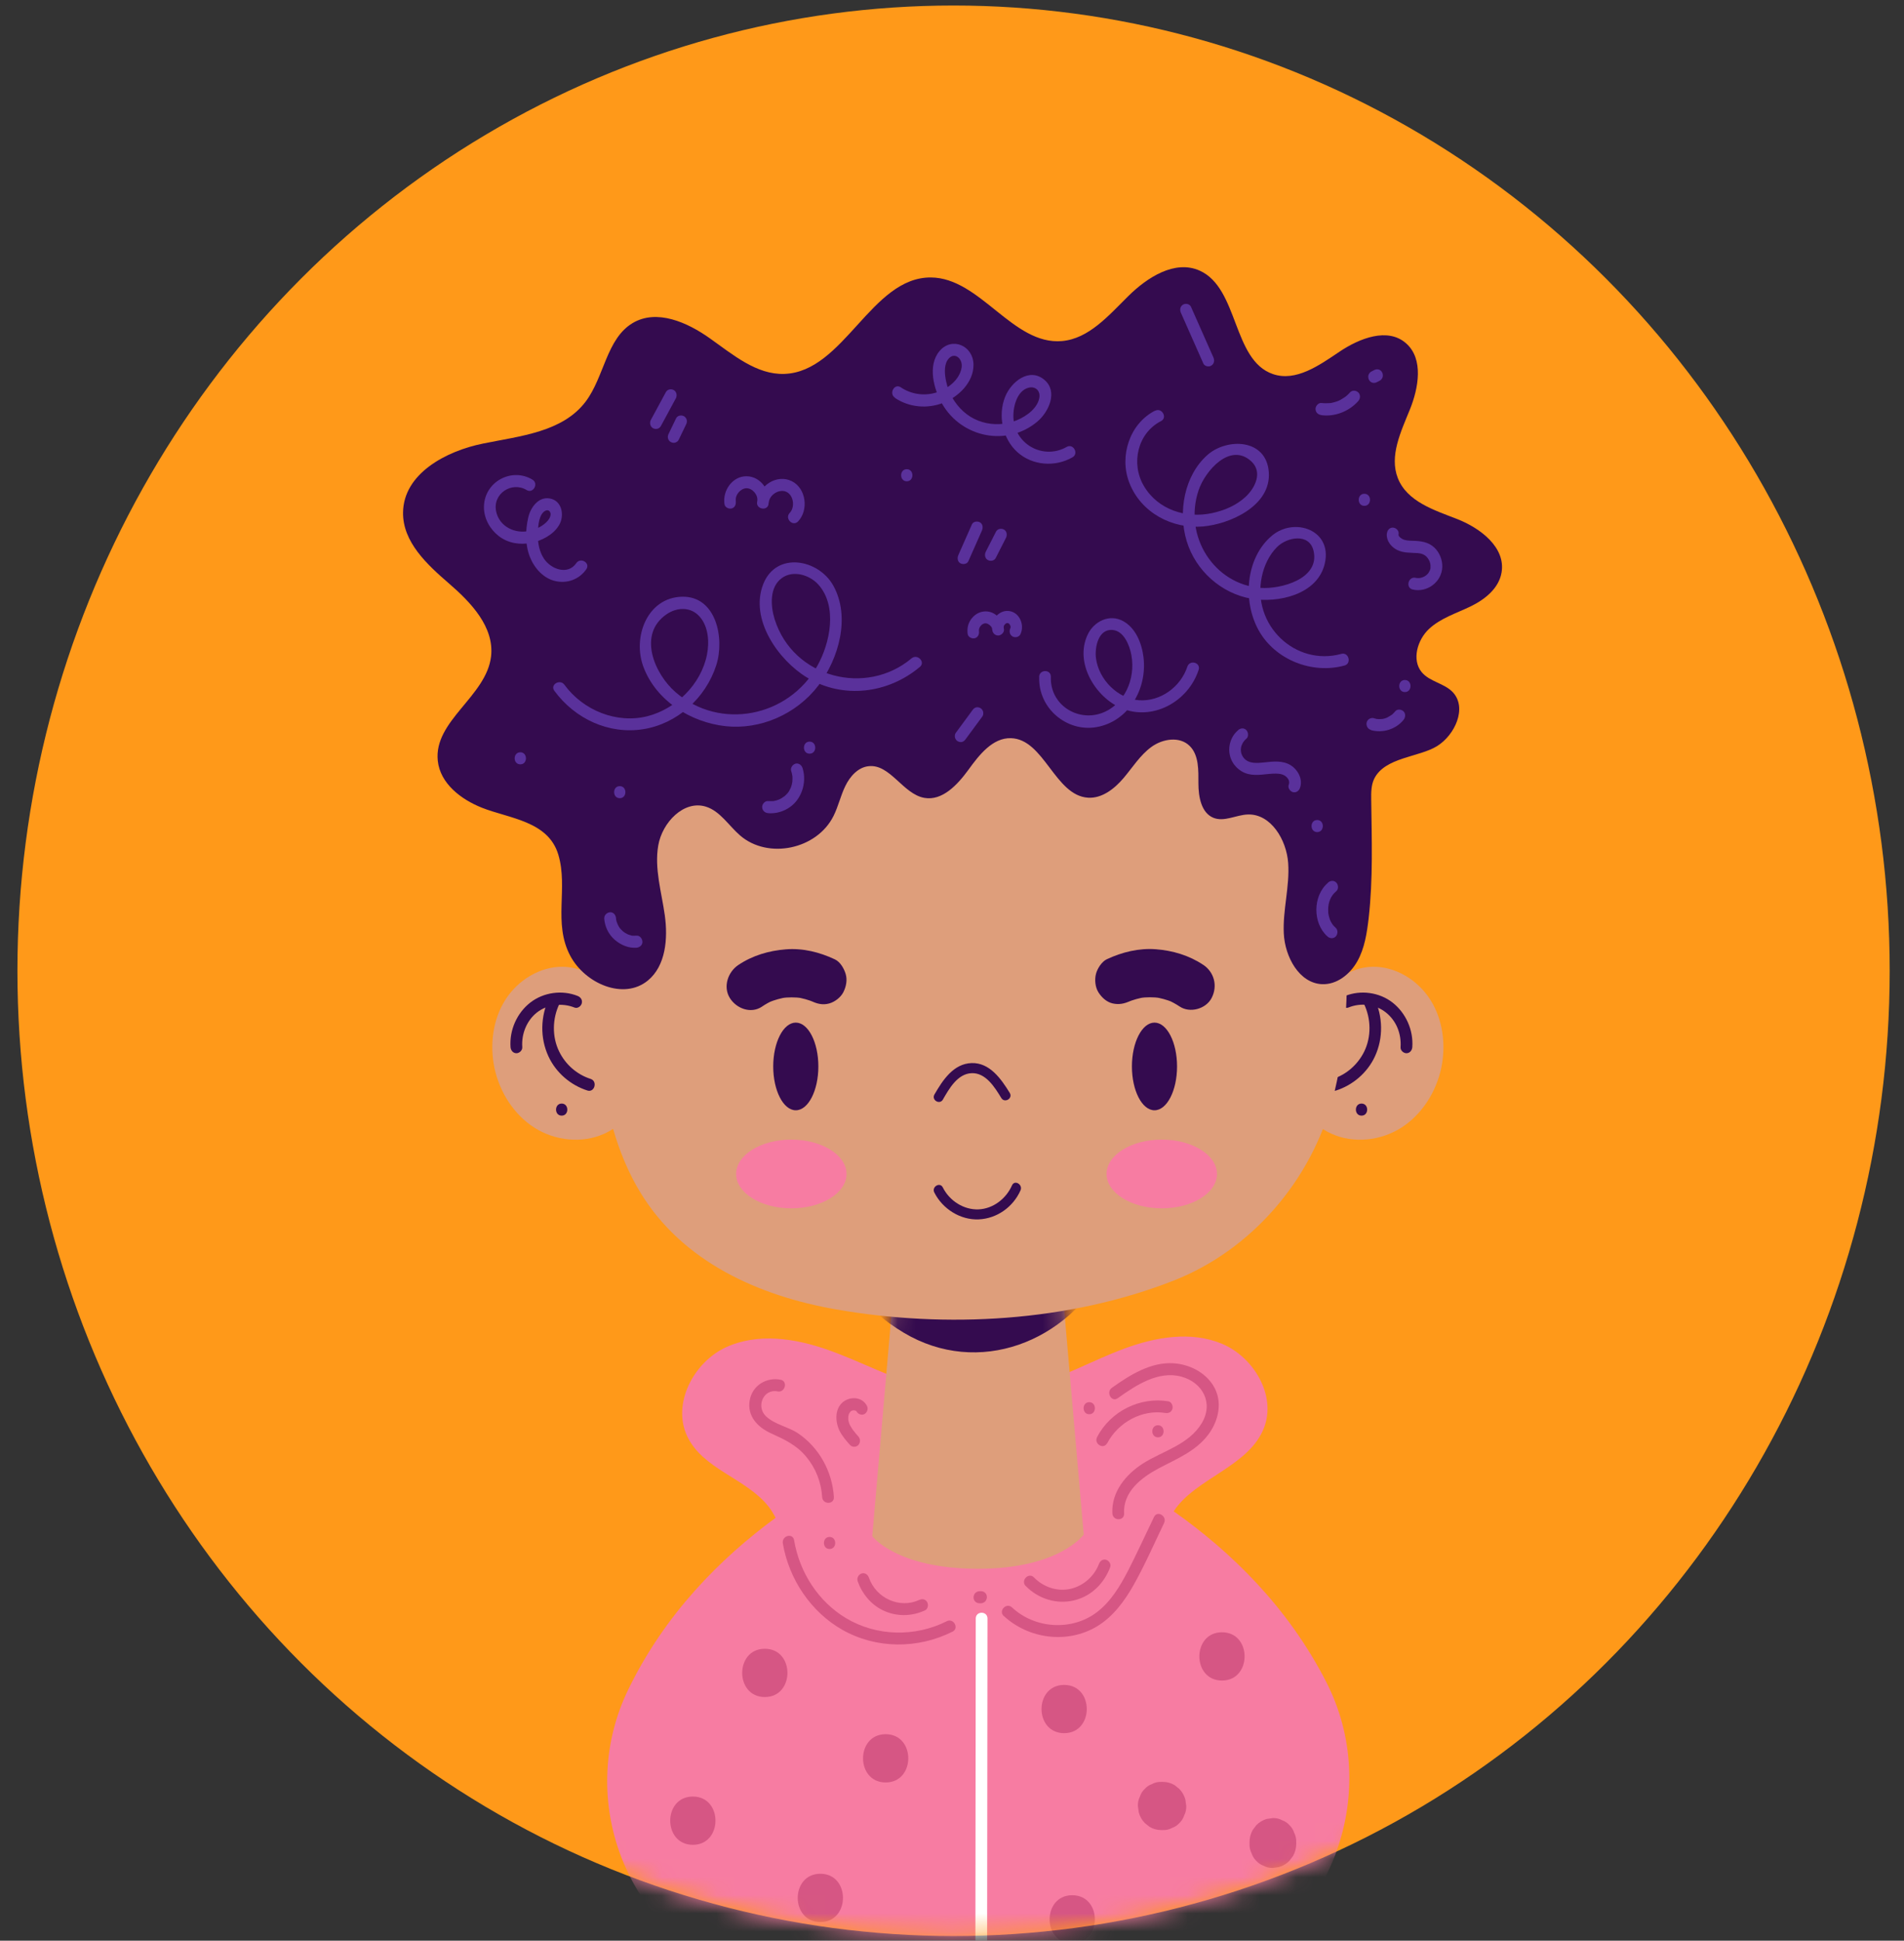 <svg width="105" height="107" viewBox="0 0 105 107" fill="none" xmlns="http://www.w3.org/2000/svg">
<rect x="0" y="0" width="105" height="107" fill="#333333" stroke="none"/>
<ellipse cx="52.586" cy="53.523" rx="51.625" ry="53.219" fill="#FF9919"/>
<mask id="mask0_1205_7754" style="mask-type:alpha" maskUnits="userSpaceOnUse" x="0" y="0" width="105" height="107">
<ellipse cx="52.586" cy="53.523" rx="51.625" ry="53.219" fill="#F28D73"/>
</mask>
<g mask="url(#mask0_1205_7754)">
<path d="M73.149 92.756C71.031 88.603 67.87 85.539 64.725 83.326C65.912 81.495 68.903 80.864 69.718 78.69C70.384 76.909 69.125 74.826 67.412 74.099C65.699 73.373 63.736 73.711 61.994 74.358C60.252 75.004 58.612 75.94 56.826 76.442C54.959 76.964 52.962 76.989 51.085 76.507C49.213 76.029 47.491 75.069 45.667 74.428C43.843 73.781 41.778 73.473 40.022 74.288C38.266 75.104 37.055 77.372 37.889 79.168C38.739 81.003 41.107 81.48 42.367 83.042C42.526 83.241 42.656 83.46 42.772 83.684C39.699 85.937 36.664 89.005 34.657 93.129C31.829 98.928 34.304 105.971 40.056 108.602C43.756 110.293 48.566 111.79 53.994 111.79C59.422 111.79 63.909 110.392 67.557 108.771C73.539 106.11 76.178 98.704 73.149 92.756Z" fill="#F77CA2"/>
<mask id="mask1_1205_7754" style="mask-type:luminance" maskUnits="userSpaceOnUse" x="33" y="73" width="42" height="39">
<path d="M73.141 92.76C71.023 88.607 67.862 85.543 64.717 83.329C65.904 81.499 68.895 80.868 69.71 78.694C70.376 76.913 69.117 74.829 67.404 74.103C65.691 73.377 63.728 73.715 61.986 74.362C60.244 75.008 58.604 75.944 56.819 76.446C54.952 76.968 52.954 76.993 51.077 76.51C49.205 76.033 47.483 75.073 45.659 74.431C43.835 73.785 41.77 73.477 40.014 74.292C38.258 75.108 37.047 77.376 37.882 79.171C38.731 81.007 41.1 81.484 42.359 83.046C42.518 83.245 42.648 83.464 42.764 83.688C39.691 85.941 36.656 89.009 34.649 93.133C31.822 98.932 34.297 105.975 40.048 108.606C43.748 110.297 48.559 111.794 53.986 111.794C59.414 111.794 63.901 110.396 67.549 108.775C73.532 106.114 76.171 98.708 73.141 92.76Z" fill="white"/>
</mask>
<g mask="url(#mask1_1205_7754)">
<path d="M53.81 89.238C53.801 97.942 53.791 106.641 53.781 115.345C53.781 115.773 54.428 115.773 54.428 115.345C54.437 106.641 54.447 97.942 54.457 89.238C54.457 88.81 53.81 88.81 53.81 89.238Z" fill="white"/>
<path d="M43.17 85.092C43.508 87.077 44.728 88.877 46.441 89.852C48.318 90.921 50.624 90.921 52.535 89.957C52.906 89.767 52.583 89.195 52.212 89.385C50.47 90.265 48.337 90.225 46.653 89.215C45.129 88.3 44.091 86.699 43.792 84.918C43.72 84.495 43.097 84.674 43.17 85.097V85.092Z" fill="#D65684"/>
<path d="M54.102 87.731H54.015C53.972 87.731 53.928 87.74 53.89 87.76C53.851 87.775 53.818 87.795 53.784 87.83C53.75 87.86 53.731 87.894 53.716 87.939C53.697 87.979 53.688 88.023 53.688 88.068L53.697 88.158C53.712 88.212 53.74 88.262 53.779 88.302L53.846 88.351C53.895 88.381 53.953 88.396 54.01 88.396H54.097C54.14 88.396 54.184 88.386 54.222 88.366C54.261 88.351 54.295 88.332 54.328 88.297C54.362 88.267 54.381 88.232 54.396 88.187C54.415 88.148 54.425 88.103 54.425 88.058L54.415 87.969C54.401 87.914 54.372 87.865 54.333 87.825L54.266 87.775C54.218 87.745 54.16 87.731 54.102 87.731Z" fill="#D65684"/>
<path d="M55.346 89.087C56.726 90.37 58.868 90.644 60.489 89.674C61.377 89.141 62.018 88.276 62.525 87.371C63.142 86.272 63.649 85.108 64.194 83.974C64.378 83.591 63.823 83.253 63.639 83.641C63.162 84.63 62.703 85.635 62.202 86.615C61.758 87.465 61.242 88.326 60.47 88.903C59.09 89.937 57.063 89.798 55.809 88.624C55.5 88.336 55.047 88.808 55.35 89.097L55.346 89.087Z" fill="#D65684"/>
<path d="M43.052 76.073C42.281 75.914 41.489 76.376 41.344 77.207C41.19 78.088 41.798 78.699 42.522 79.028C43.245 79.356 43.916 79.664 44.452 80.306C44.987 80.947 45.291 81.723 45.339 82.539C45.364 82.962 46.01 82.967 45.986 82.539C45.899 81.121 45.161 79.798 44.003 79.022C43.462 78.659 42.729 78.545 42.247 78.092C41.677 77.555 42.097 76.551 42.884 76.715C43.289 76.799 43.462 76.158 43.057 76.073H43.052Z" fill="#D65684"/>
<path d="M45.748 85.404C46.163 85.404 46.163 84.738 45.748 84.738C45.334 84.738 45.334 85.404 45.748 85.404Z" fill="#D65684"/>
<path d="M47.799 77.492C47.528 76.999 46.863 76.979 46.467 77.318C46.018 77.706 46.062 78.417 46.308 78.904C46.453 79.188 46.665 79.431 46.877 79.67C46.993 79.799 47.22 79.799 47.335 79.67C47.456 79.531 47.456 79.337 47.335 79.198C47.239 79.093 47.147 78.984 47.06 78.869C47.017 78.815 47.08 78.899 47.036 78.84C47.017 78.81 46.998 78.78 46.978 78.75C46.945 78.695 46.911 78.636 46.877 78.581C46.872 78.571 46.829 78.481 46.843 78.511C46.858 78.541 46.824 78.452 46.819 78.442C46.8 78.387 46.79 78.327 46.781 78.272C46.781 78.248 46.781 78.253 46.781 78.292C46.781 78.272 46.781 78.258 46.781 78.238C46.781 78.213 46.781 78.183 46.781 78.158C46.781 78.148 46.785 78.044 46.781 78.094C46.776 78.143 46.79 78.044 46.795 78.034C46.8 78.009 46.809 77.984 46.814 77.959C46.829 77.924 46.824 77.924 46.814 77.964C46.819 77.949 46.829 77.934 46.839 77.919C46.853 77.894 46.863 77.875 46.877 77.855C46.839 77.919 46.877 77.855 46.892 77.84C46.901 77.83 46.911 77.82 46.92 77.81C46.945 77.785 46.94 77.79 46.906 77.82L46.959 77.785C46.959 77.78 47.032 77.745 46.959 77.785C46.959 77.78 47.036 77.765 47.041 77.76C46.974 77.76 47.104 77.74 47.041 77.76C47.06 77.76 47.084 77.76 47.104 77.76C47.118 77.76 47.133 77.76 47.147 77.76C47.094 77.75 47.089 77.75 47.123 77.76C47.142 77.765 47.162 77.77 47.181 77.775C47.196 77.775 47.205 77.785 47.22 77.79C47.176 77.77 47.167 77.765 47.191 77.78L47.249 77.82C47.239 77.82 47.191 77.775 47.244 77.82C47.268 77.845 47.263 77.84 47.229 77.8C47.239 77.81 47.244 77.825 47.249 77.835C47.331 77.984 47.543 78.049 47.688 77.954C47.832 77.86 47.895 77.661 47.803 77.502L47.799 77.492Z" fill="#D65684"/>
<path d="M47.291 87.163C47.532 87.854 48.019 88.456 48.671 88.774C49.419 89.142 50.263 89.132 51.016 88.784C51.175 88.71 51.213 88.471 51.131 88.332C51.035 88.162 50.852 88.138 50.692 88.212C49.616 88.71 48.314 88.123 47.918 86.984C47.86 86.815 47.701 86.7 47.522 86.75C47.363 86.795 47.238 86.989 47.296 87.158L47.291 87.163Z" fill="#D65684"/>
<path d="M56.568 87.444C57.258 88.156 58.281 88.469 59.236 88.235C60.192 88.001 60.886 87.3 61.224 86.405C61.287 86.236 61.157 86.042 60.998 85.997C60.814 85.947 60.665 86.062 60.602 86.231C60.346 86.907 59.748 87.43 59.063 87.594C58.334 87.773 57.548 87.514 57.022 86.972C56.728 86.668 56.269 87.141 56.563 87.444H56.568Z" fill="#D65684"/>
<path d="M61.991 83.446C61.924 82.242 62.956 81.461 63.887 80.964C64.867 80.442 65.928 80.029 66.628 79.104C67.212 78.328 67.448 77.264 66.908 76.393C66.44 75.642 65.581 75.224 64.732 75.165C63.477 75.075 62.305 75.811 61.316 76.517C60.978 76.761 61.296 77.333 61.639 77.09C62.638 76.378 63.883 75.553 65.151 75.901C66.319 76.219 66.946 77.358 66.266 78.477C65.547 79.661 64.114 79.999 63.029 80.69C62.102 81.282 61.282 82.247 61.345 83.441C61.369 83.869 62.015 83.869 61.991 83.441V83.446Z" fill="#D65684"/>
<path d="M61.062 79.569C61.665 78.415 62.992 77.694 64.261 77.903C64.435 77.933 64.609 77.858 64.657 77.669C64.7 77.51 64.604 77.291 64.43 77.261C62.881 77.003 61.251 77.794 60.503 79.231C60.305 79.609 60.864 79.942 61.057 79.564L61.062 79.569Z" fill="#D65684"/>
<path d="M63.858 79.247C64.272 79.247 64.272 78.581 63.858 78.581C63.443 78.581 63.443 79.247 63.858 79.247Z" fill="#D65684"/>
<path d="M60.069 77.973C60.483 77.973 60.483 77.308 60.069 77.308C59.654 77.308 59.654 77.973 60.069 77.973Z" fill="#D65684"/>
<path d="M38.209 101.713C39.869 101.713 39.874 99.052 38.209 99.052C36.545 99.052 36.545 101.713 38.209 101.713Z" fill="#D65684"/>
<path d="M42.178 93.565C43.838 93.565 43.843 90.904 42.178 90.904C40.514 90.904 40.514 93.565 42.178 93.565Z" fill="#D65684"/>
<path d="M48.842 98.275C50.502 98.275 50.507 95.614 48.842 95.614C47.178 95.614 47.178 98.275 48.842 98.275Z" fill="#D65684"/>
<path d="M45.241 105.97C46.9 105.97 46.905 103.309 45.241 103.309C43.576 103.309 43.576 105.97 45.241 105.97Z" fill="#D65684"/>
<path d="M59.131 107.153C60.791 107.153 60.796 104.492 59.131 104.492C57.467 104.492 57.467 107.153 59.131 107.153Z" fill="#D65684"/>
<path d="M58.686 95.557C60.346 95.557 60.35 92.897 58.686 92.897C57.021 92.897 57.021 95.557 58.686 95.557Z" fill="#D65684"/>
<path d="M64.126 98.244H64.039C63.86 98.239 63.696 98.273 63.542 98.358C63.383 98.413 63.243 98.502 63.127 98.632C63.001 98.751 62.914 98.895 62.861 99.059C62.779 99.219 62.746 99.388 62.751 99.572L62.799 99.925C62.861 100.149 62.972 100.348 63.132 100.512L63.392 100.721C63.595 100.84 63.812 100.9 64.043 100.9H64.13C64.309 100.905 64.473 100.87 64.627 100.785C64.787 100.73 64.926 100.641 65.042 100.512C65.168 100.392 65.254 100.248 65.308 100.084C65.39 99.925 65.423 99.756 65.418 99.572L65.37 99.219C65.308 98.995 65.197 98.796 65.037 98.632L64.777 98.423C64.574 98.303 64.357 98.244 64.126 98.244Z" fill="#D65684"/>
<path d="M67.389 92.656C69.049 92.656 69.054 89.995 67.389 89.995C65.725 89.995 65.725 92.656 67.389 92.656Z" fill="#D65684"/>
<path d="M71.483 101.655V101.566C71.488 101.382 71.454 101.213 71.372 101.053C71.319 100.889 71.232 100.745 71.107 100.626C70.991 100.496 70.851 100.407 70.692 100.352C70.537 100.268 70.373 100.233 70.195 100.238L69.852 100.288C69.635 100.352 69.442 100.467 69.283 100.631L69.08 100.899C68.965 101.108 68.907 101.332 68.907 101.571V101.66C68.902 101.844 68.936 102.013 69.018 102.173C69.071 102.337 69.158 102.481 69.283 102.6C69.399 102.73 69.539 102.819 69.698 102.874C69.852 102.958 70.016 102.993 70.195 102.988L70.537 102.938C70.755 102.874 70.948 102.759 71.107 102.595L71.309 102.327C71.425 102.118 71.483 101.894 71.483 101.655Z" fill="#D65684"/>
</g>
<path d="M59.763 84.604C59.232 78.482 58.441 69.36 57.91 63.237H49.964C49.433 69.36 48.632 78.576 48.102 84.699C48.102 84.699 49.448 86.494 53.94 86.494C58.431 86.494 59.768 84.604 59.768 84.604H59.763Z" fill="#DE9E7B"/>
<mask id="mask2_1205_7754" style="mask-type:luminance" maskUnits="userSpaceOnUse" x="48" y="63" width="12" height="21">
<path d="M59.506 81.613L57.913 63.24H49.967L48.375 81.613C48.375 81.613 49.456 83.916 53.943 83.916C58.43 83.916 59.511 81.613 59.511 81.613H59.506Z" fill="white"/>
</mask>
<g mask="url(#mask2_1205_7754)">
<path d="M45.992 69.814C46.142 69.814 46.865 70.944 46.981 71.073C47.811 72.008 48.766 72.839 49.833 73.475C53.948 75.932 58.884 74.017 61.074 69.81H45.992V69.814Z" fill="#340B4F"/>
</g>
<path d="M36.132 58.519C35.775 60.191 34.834 61.832 33.309 62.513C32.089 63.06 30.612 62.896 29.479 62.18C28.345 61.459 27.553 60.22 27.269 58.883C26.999 57.609 27.177 56.217 27.867 55.127C28.557 54.038 29.778 53.287 31.037 53.302C32.301 53.317 33.546 54.157 33.966 55.386L36.127 58.524L36.132 58.519Z" fill="#DE9E7B"/>
<path d="M28.802 57.736C28.749 57.01 29.043 56.269 29.613 55.821C30.182 55.373 31.007 55.279 31.687 55.553C31.851 55.617 32.039 55.483 32.083 55.319C32.131 55.13 32.02 54.976 31.856 54.911C31.002 54.568 29.974 54.707 29.241 55.279C28.508 55.851 28.088 56.791 28.155 57.736C28.17 57.915 28.295 58.069 28.479 58.069C28.643 58.069 28.812 57.915 28.802 57.736Z" fill="#340B4F"/>
<path d="M30.288 55.018C29.8 56.033 29.772 57.227 30.249 58.251C30.669 59.152 31.475 59.833 32.396 60.126C32.792 60.251 32.966 59.609 32.57 59.485C31.822 59.246 31.19 58.699 30.838 57.978C30.437 57.167 30.457 56.162 30.848 55.352C31.031 54.969 30.476 54.63 30.293 55.018H30.288Z" fill="#340B4F"/>
<path d="M30.975 61.51C31.389 61.51 31.389 60.845 30.975 60.845C30.561 60.845 30.561 61.51 30.975 61.51Z" fill="#340B4F"/>
<path d="M70.617 58.519C70.974 60.191 71.915 61.832 73.44 62.513C74.66 63.06 76.137 62.896 77.27 62.18C78.404 61.459 79.196 60.22 79.48 58.883C79.75 57.609 79.572 56.217 78.882 55.127C78.192 54.038 76.971 53.287 75.712 53.302C74.448 53.317 73.203 54.157 72.784 55.386L70.622 58.524L70.617 58.519Z" fill="#DE9E7B"/>
<path d="M77.884 57.736C77.952 56.791 77.527 55.851 76.799 55.279C76.07 54.707 75.037 54.568 74.183 54.911C74.019 54.976 73.908 55.135 73.957 55.319C74 55.478 74.188 55.617 74.352 55.553C75.037 55.274 75.838 55.354 76.427 55.821C77.016 56.289 77.286 57.01 77.237 57.736C77.223 57.915 77.397 58.069 77.561 58.069C77.744 58.069 77.87 57.915 77.884 57.736Z" fill="#340B4F"/>
<path d="M75.221 55.353C75.612 56.164 75.631 57.164 75.231 57.98C74.874 58.701 74.246 59.248 73.499 59.486C73.103 59.611 73.272 60.252 73.672 60.128C74.594 59.835 75.4 59.153 75.819 58.253C76.297 57.228 76.268 56.035 75.781 55.02C75.597 54.637 75.038 54.975 75.226 55.353H75.221Z" fill="#340B4F"/>
<path d="M75.084 61.51C75.499 61.51 75.499 60.845 75.084 60.845C74.67 60.845 74.67 61.51 75.084 61.51Z" fill="#340B4F"/>
<path d="M72.825 37.249C73.25 41.074 73.404 42.178 73.65 44.719C74.147 49.947 74.842 55.428 73.496 60.586C72.319 65.107 68.985 68.927 64.739 70.598C58.939 72.881 52.18 73.259 46.081 72.189C41.865 71.448 37.633 69.583 35.303 65.728C33.421 62.62 33.006 58.8 32.823 55.224C32.707 53.021 32.36 50.847 32.384 48.629C32.394 47.962 32.649 40.78 32.847 40.78L72.825 37.249Z" fill="#DE9E7B"/>
<path d="M51.995 60.627C52.343 60.025 52.801 59.204 53.578 59.169C54.355 59.135 54.856 59.94 55.218 60.537C55.401 60.84 55.87 60.562 55.686 60.259C55.213 59.488 54.577 58.578 53.578 58.612C52.579 58.647 51.99 59.552 51.532 60.343C51.354 60.651 51.822 60.93 52 60.622L51.995 60.627Z" fill="#340B4F"/>
<path d="M51.525 65.748C51.983 66.658 52.962 67.27 53.966 67.23C54.97 67.19 55.867 66.554 56.277 65.633C56.422 65.31 55.954 65.027 55.809 65.355C55.481 66.096 54.767 66.643 53.966 66.678C53.165 66.713 52.369 66.22 51.993 65.469C51.834 65.151 51.365 65.434 51.525 65.748Z" fill="#340B4F"/>
<path d="M45.13 58.798C45.13 60.131 44.571 61.215 43.885 61.215C43.2 61.215 42.641 60.131 42.641 58.798C42.641 57.465 43.2 56.381 43.885 56.381C44.571 56.381 45.13 57.465 45.13 58.798Z" fill="#340B4F"/>
<path d="M64.911 58.798C64.911 60.131 64.352 61.215 63.667 61.215C62.981 61.215 62.422 60.131 62.422 58.798C62.422 57.465 62.981 56.381 63.667 56.381C64.352 56.381 64.911 57.465 64.911 58.798Z" fill="#340B4F"/>
<path d="M42.02 55.499C42.233 55.355 42.459 55.231 42.696 55.131L42.387 55.266C42.725 55.126 43.072 55.032 43.429 54.977L43.087 55.027C43.468 54.977 43.849 54.977 44.23 55.027L43.888 54.977C44.245 55.032 44.597 55.126 44.93 55.271L44.621 55.136C44.66 55.151 44.698 55.171 44.737 55.191C45.06 55.345 45.374 55.425 45.731 55.325C46.03 55.241 46.353 55.002 46.503 54.714C46.662 54.405 46.739 54.032 46.633 53.689C46.536 53.381 46.339 53.038 46.039 52.893C45.19 52.495 44.279 52.267 43.338 52.341C42.397 52.416 41.499 52.679 40.713 53.207C40.148 53.585 39.859 54.4 40.25 55.027C40.612 55.609 41.408 55.907 42.016 55.504L42.02 55.499Z" fill="#340B4F"/>
<path d="M66.363 53.201C65.576 52.674 64.665 52.406 63.738 52.336C62.812 52.266 61.886 52.49 61.036 52.888C60.761 53.017 60.52 53.395 60.443 53.684C60.356 54.002 60.395 54.425 60.573 54.708C60.752 54.992 61.017 55.24 61.345 55.32C61.702 55.405 62.006 55.34 62.339 55.186C62.378 55.166 62.416 55.151 62.455 55.131L62.146 55.265C62.484 55.121 62.831 55.027 63.188 54.972L62.846 55.022C63.227 54.972 63.608 54.972 63.989 55.022L63.647 54.972C64.008 55.027 64.356 55.121 64.689 55.26L64.38 55.126C64.616 55.23 64.838 55.35 65.055 55.494C65.62 55.872 66.508 55.633 66.821 55.017C67.159 54.355 66.961 53.604 66.358 53.196L66.363 53.201Z" fill="#340B4F"/>
<path d="M67.112 64.726C67.112 65.775 65.747 66.621 64.068 66.621C62.389 66.621 61.023 65.77 61.023 64.726C61.023 63.682 62.389 62.831 64.068 62.831C65.747 62.831 67.112 63.682 67.112 64.726Z" fill="#F77CA2"/>
<path d="M46.683 64.726C46.683 65.775 45.317 66.621 43.638 66.621C41.959 66.621 40.594 65.77 40.594 64.726C40.594 63.682 41.959 62.831 43.638 62.831C45.317 62.831 46.683 63.682 46.683 64.726Z" fill="#F77CA2"/>
<path d="M80.37 28.622C79.096 28.125 77.591 27.658 77.084 26.355C76.611 25.141 77.253 23.803 77.745 22.594C78.237 21.386 78.512 19.789 77.547 18.934C76.539 18.034 74.976 18.645 73.861 19.396C72.747 20.147 71.463 21.058 70.199 20.625C67.956 19.859 68.322 15.89 66.156 14.92C64.796 14.313 63.271 15.283 62.205 16.342C61.134 17.402 60.043 18.675 58.567 18.804C55.85 19.043 54.06 15.313 51.334 15.298C48.039 15.278 46.548 20.5 43.258 20.615C41.724 20.669 40.426 19.56 39.162 18.665C37.902 17.765 36.218 17.024 34.892 17.81C33.444 18.67 33.324 20.779 32.301 22.137C31.027 23.828 28.687 24.037 26.646 24.454C24.591 24.867 22.251 26.116 22.227 28.259C22.207 29.886 23.554 31.129 24.765 32.174C25.976 33.218 27.264 34.571 27.081 36.188C26.825 38.396 23.911 39.734 24.142 41.942C24.273 43.2 25.426 44.076 26.574 44.533C28.079 45.13 30.236 45.26 30.791 47.125C31.341 48.975 30.492 50.895 31.447 52.695C32.267 54.237 34.4 55.157 35.731 54.058C36.715 53.247 36.841 51.75 36.662 50.467C36.484 49.184 36.079 47.891 36.301 46.612C36.523 45.334 37.719 44.101 38.925 44.474C39.712 44.717 40.184 45.518 40.816 46.065C42.356 47.393 45.043 46.836 45.965 44.991C46.23 44.464 46.355 43.872 46.616 43.34C46.872 42.807 47.316 42.31 47.89 42.245C49.086 42.101 49.791 43.782 50.977 43.991C51.967 44.165 52.801 43.27 53.404 42.444C54.003 41.614 54.741 40.674 55.744 40.699C57.583 40.743 58.171 43.872 60.009 43.981C60.772 44.026 61.452 43.494 61.954 42.907C62.456 42.315 62.875 41.634 63.498 41.181C64.12 40.728 65.056 40.584 65.606 41.126C66.122 41.634 66.089 42.469 66.089 43.2C66.089 43.932 66.248 44.812 66.909 45.086C67.512 45.334 68.168 44.926 68.819 44.906C70.079 44.867 70.947 46.289 71.039 47.582C71.13 48.875 70.735 50.169 70.797 51.462C70.86 52.76 71.647 54.207 72.906 54.262C73.712 54.297 74.445 53.725 74.85 53.004C75.256 52.287 75.381 51.442 75.478 50.621C75.724 48.453 75.646 46.269 75.618 44.091C75.613 43.698 75.613 43.29 75.781 42.942C76.361 41.748 78.261 41.753 79.251 41.136C80.235 40.525 80.915 39.037 80.129 38.177C79.656 37.665 78.845 37.595 78.401 37.058C77.842 36.377 78.165 35.277 78.807 34.675C79.448 34.079 80.312 33.815 81.094 33.437C81.875 33.059 82.657 32.447 82.806 31.567C83.043 30.184 81.639 29.12 80.37 28.622Z" fill="#340B4F"/>
<path d="M30.571 38.087C31.71 39.639 33.577 40.499 35.459 40.206C37.34 39.913 38.918 38.49 39.502 36.67C39.974 35.188 39.492 32.85 37.606 32.9C35.69 32.95 34.87 35.133 35.483 36.769C36.192 38.659 38.117 39.828 40.008 40.037C41.9 40.246 43.911 39.4 45.137 37.789C46.252 36.322 46.913 34.024 45.957 32.293C45.142 30.821 42.812 30.388 42.093 32.198C41.321 34.153 42.942 36.411 44.505 37.356C46.488 38.555 48.973 38.246 50.729 36.769C51.052 36.501 50.594 36.028 50.27 36.297C47.781 38.396 43.743 37.396 42.72 34.143C42.493 33.417 42.425 32.377 43.111 31.875C43.733 31.418 44.64 31.691 45.127 32.228C46.199 33.422 45.783 35.451 45.069 36.719C43.482 39.54 39.704 40.291 37.253 38.162C36.081 37.142 35.15 34.954 36.771 33.86C37.345 33.472 38.098 33.447 38.585 33.999C39.072 34.551 39.125 35.407 38.986 36.098C38.662 37.739 37.268 39.087 35.714 39.485C34.021 39.918 32.168 39.176 31.126 37.754C30.88 37.416 30.32 37.749 30.571 38.087Z" fill="#5A319B"/>
<path d="M63.698 22.641C62.299 23.352 61.706 25.148 62.28 26.62C62.922 28.276 64.654 29.172 66.333 29.027C67.799 28.903 70.106 27.903 69.971 26.033C69.835 24.163 67.65 24.143 66.588 25.083C65.305 26.217 64.953 28.227 65.445 29.843C65.937 31.46 67.346 32.723 69.015 33.011C70.468 33.26 72.658 32.797 73.058 31.072C73.488 29.212 71.379 28.5 70.149 29.53C68.682 30.753 68.513 33.166 69.425 34.777C70.337 36.389 72.373 37.184 74.149 36.692C74.549 36.583 74.38 35.941 73.975 36.05C71.442 36.752 69.025 34.474 69.585 31.798C69.71 31.191 69.99 30.594 70.429 30.157C70.974 29.614 72.209 29.366 72.441 30.38C72.793 31.932 70.608 32.489 69.532 32.414C66.955 32.23 65.252 29.56 66.096 27.038C66.458 25.959 67.848 24.352 69.015 25.446C69.642 26.038 69.218 26.899 68.697 27.386C68.176 27.873 67.51 28.147 66.839 28.291C65.421 28.595 63.862 28.117 63.081 26.794C62.347 25.551 62.738 23.875 64.026 23.218C64.398 23.029 64.075 22.457 63.703 22.646L63.698 22.641Z" fill="#5A319B"/>
<path d="M57.309 37.33C57.252 39.066 58.839 40.369 60.46 40.091C62.221 39.787 63.273 38.007 63.061 36.241C62.969 35.475 62.636 34.63 61.941 34.247C61.189 33.829 60.32 34.252 59.973 35.008C59.254 36.559 60.412 38.429 61.816 39.036C63.533 39.777 65.516 38.713 66.1 36.937C66.235 36.529 65.613 36.355 65.478 36.758C65.106 37.887 63.977 38.688 62.819 38.608C61.661 38.529 60.605 37.494 60.441 36.301C60.359 35.689 60.571 34.654 61.367 34.734C61.989 34.794 62.298 35.594 62.395 36.132C62.631 37.445 62.009 38.867 60.745 39.32C59.404 39.797 57.898 38.847 57.951 37.32C57.966 36.893 57.319 36.893 57.305 37.32L57.309 37.33Z" fill="#5A319B"/>
<path d="M53.597 28.915C53.346 29.477 53.1 30.044 52.849 30.606C52.782 30.765 52.801 30.969 52.965 31.059C53.105 31.133 53.331 31.108 53.404 30.939C53.655 30.377 53.901 29.81 54.152 29.248C54.219 29.089 54.2 28.885 54.036 28.796C53.896 28.721 53.669 28.746 53.597 28.915Z" fill="#5A319B"/>
<path d="M54.925 29.316C54.736 29.684 54.548 30.057 54.36 30.425C54.283 30.579 54.317 30.793 54.476 30.877C54.625 30.957 54.833 30.922 54.915 30.758C55.103 30.39 55.291 30.017 55.479 29.649C55.556 29.495 55.523 29.281 55.364 29.196C55.214 29.117 55.007 29.151 54.925 29.316Z" fill="#5A319B"/>
<path d="M53.981 34.771C53.991 34.836 53.981 34.711 53.986 34.696C53.981 34.761 53.996 34.671 54 34.657C54.005 34.637 54.015 34.617 54.02 34.597C54.01 34.627 54.01 34.622 54.029 34.587C54.049 34.557 54.063 34.532 54.082 34.502C54.053 34.542 54.131 34.458 54.14 34.448C54.184 34.403 54.126 34.448 54.174 34.423C54.222 34.398 54.271 34.368 54.319 34.368C54.3 34.368 54.304 34.368 54.338 34.368C54.357 34.368 54.382 34.368 54.401 34.368C54.338 34.358 54.44 34.383 54.454 34.388C54.473 34.393 54.473 34.398 54.454 34.388C54.473 34.398 54.492 34.408 54.512 34.418C54.531 34.428 54.55 34.438 54.565 34.453C54.546 34.438 54.546 34.438 54.565 34.453C54.594 34.477 54.618 34.502 54.647 34.532C54.671 34.562 54.676 34.567 54.657 34.542C54.666 34.557 54.676 34.567 54.681 34.582C54.69 34.597 54.695 34.612 54.705 34.627C54.695 34.597 54.695 34.602 54.705 34.637C54.705 34.651 54.729 34.771 54.724 34.706L55.356 34.617C55.346 34.577 55.346 34.577 55.351 34.617C55.351 34.597 55.351 34.577 55.351 34.552C55.351 34.607 55.351 34.542 55.361 34.517C55.376 34.453 55.342 34.532 55.376 34.482C55.385 34.462 55.395 34.448 55.409 34.428C55.39 34.453 55.39 34.453 55.419 34.423C55.428 34.413 55.496 34.358 55.448 34.393C55.472 34.373 55.501 34.358 55.525 34.348C55.458 34.378 55.621 34.348 55.535 34.348C55.559 34.348 55.631 34.368 55.564 34.348C55.578 34.353 55.646 34.388 55.593 34.353C55.607 34.363 55.626 34.373 55.641 34.383C55.617 34.363 55.612 34.358 55.631 34.373C55.641 34.383 55.708 34.458 55.665 34.403C55.684 34.428 55.694 34.453 55.708 34.477C55.723 34.512 55.723 34.512 55.708 34.477C55.713 34.492 55.718 34.507 55.723 34.517C55.723 34.532 55.733 34.547 55.733 34.557C55.733 34.517 55.733 34.517 55.733 34.557C55.733 34.572 55.723 34.657 55.733 34.582C55.733 34.602 55.689 34.701 55.718 34.637C55.641 34.796 55.675 34.995 55.834 35.089C55.979 35.174 56.196 35.129 56.273 34.97C56.509 34.482 56.249 33.806 55.703 33.697C55.105 33.577 54.575 34.194 54.734 34.796C54.777 34.955 54.932 35.059 55.086 35.035C55.231 35.01 55.38 34.875 55.366 34.706C55.318 34.129 54.816 33.637 54.237 33.717C53.952 33.751 53.716 33.915 53.547 34.149C53.378 34.383 53.325 34.666 53.364 34.955C53.388 35.134 53.61 35.228 53.759 35.189C53.947 35.134 54.01 34.96 53.986 34.781L53.981 34.771Z" fill="#5A319B"/>
<path d="M40.58 27.621C40.527 27.282 40.85 26.919 41.173 26.919C41.497 26.919 41.815 27.287 41.762 27.626L42.394 27.715C42.428 27.262 43.002 26.924 43.388 27.128C43.774 27.332 43.846 27.969 43.552 28.277C43.258 28.585 43.716 29.053 44.01 28.75C44.604 28.128 44.459 26.934 43.678 26.536C42.838 26.109 41.815 26.78 41.748 27.715C41.724 28.083 42.322 28.173 42.38 27.805C42.5 27.049 41.945 26.263 41.169 26.258C40.392 26.253 39.837 27.049 39.953 27.8C39.982 27.979 40.194 28.073 40.348 28.033C40.532 27.984 40.599 27.805 40.575 27.626L40.58 27.621Z" fill="#5A319B"/>
<path d="M29.365 26.446C28.222 25.75 26.692 26.561 26.688 27.963C26.688 28.59 27.02 29.177 27.498 29.55C28.009 29.948 28.656 30.052 29.278 29.933C29.857 29.823 30.518 29.485 30.832 28.953C31.121 28.471 31.02 27.695 30.431 27.511C29.756 27.297 29.264 27.939 29.129 28.54C28.97 29.242 28.955 30.027 29.221 30.704C29.467 31.326 29.968 31.888 30.625 32.037C31.281 32.186 31.942 31.947 32.333 31.385C32.574 31.037 32.014 30.704 31.778 31.052C31.31 31.728 30.383 31.38 30.002 30.808C29.756 30.435 29.66 29.993 29.664 29.545C29.664 29.162 29.674 28.5 29.983 28.222C30.079 28.137 30.234 28.083 30.32 28.207C30.427 28.361 30.32 28.57 30.219 28.695C29.968 29.003 29.558 29.187 29.187 29.271C28.415 29.445 27.546 29.048 27.363 28.207C27.146 27.212 28.231 26.526 29.042 27.018C29.399 27.237 29.722 26.66 29.365 26.446Z" fill="#5A319B"/>
<path d="M36.717 21.626C36.442 22.134 36.167 22.646 35.892 23.153C35.81 23.308 35.854 23.521 36.008 23.606C36.163 23.69 36.36 23.651 36.447 23.486C36.722 22.979 36.997 22.467 37.272 21.96C37.354 21.805 37.311 21.591 37.156 21.507C37.002 21.422 36.804 21.462 36.717 21.626Z" fill="#5A319B"/>
<path d="M37.282 23.068C37.147 23.351 37.007 23.634 36.873 23.918C36.834 23.997 36.815 24.087 36.839 24.171C36.858 24.25 36.916 24.33 36.988 24.37C37.065 24.409 37.152 24.429 37.234 24.404C37.311 24.38 37.388 24.33 37.427 24.25C37.562 23.967 37.701 23.684 37.836 23.401C37.875 23.322 37.894 23.232 37.87 23.148C37.851 23.068 37.793 22.989 37.721 22.949C37.576 22.87 37.359 22.904 37.282 23.068Z" fill="#5A319B"/>
<path d="M50.006 26.535C50.42 26.535 50.42 25.869 50.006 25.869C49.592 25.869 49.592 26.535 50.006 26.535Z" fill="#5A319B"/>
<path d="M34.178 44.008C34.592 44.008 34.592 43.343 34.178 43.343C33.764 43.343 33.764 44.008 34.178 44.008Z" fill="#5A319B"/>
<path d="M28.694 42.142C29.108 42.142 29.108 41.477 28.694 41.477C28.279 41.477 28.279 42.142 28.694 42.142Z" fill="#5A319B"/>
<path d="M33.32 50.63C33.349 51.083 33.557 51.516 33.895 51.809C34.232 52.103 34.662 52.287 35.105 52.252C35.274 52.237 35.438 52.108 35.429 51.919C35.419 51.75 35.284 51.571 35.105 51.586C35.067 51.586 35.023 51.59 34.985 51.59C34.966 51.59 34.946 51.59 34.922 51.59C34.913 51.59 34.826 51.575 34.883 51.59C34.941 51.605 34.869 51.59 34.855 51.586C34.835 51.586 34.816 51.575 34.797 51.571C34.758 51.561 34.719 51.551 34.681 51.536C34.662 51.531 34.642 51.521 34.623 51.516C34.599 51.506 34.608 51.516 34.652 51.531C34.638 51.526 34.628 51.521 34.613 51.511C34.575 51.491 34.541 51.471 34.502 51.451C34.464 51.431 34.43 51.406 34.401 51.382L34.387 51.372C34.358 51.352 34.362 51.357 34.401 51.386C34.401 51.386 34.358 51.347 34.353 51.347C34.29 51.292 34.232 51.232 34.179 51.168C34.141 51.098 34.16 51.148 34.179 51.168C34.169 51.148 34.155 51.133 34.145 51.118C34.121 51.083 34.102 51.048 34.083 51.008C34.073 50.989 34.044 50.904 34.03 50.894C34.049 50.944 34.054 50.949 34.039 50.914V50.894C34.039 50.894 34.02 50.854 34.01 50.834C33.996 50.79 33.986 50.745 33.977 50.7C33.977 50.69 33.962 50.611 33.972 50.67C33.981 50.73 33.972 50.641 33.972 50.63C33.962 50.456 33.832 50.287 33.648 50.297C33.484 50.307 33.316 50.441 33.325 50.63H33.32Z" fill="#5A319B"/>
<path d="M43.633 42.515C43.653 42.574 43.672 42.639 43.681 42.699C43.681 42.714 43.701 42.803 43.691 42.739C43.691 42.763 43.696 42.793 43.701 42.818C43.701 42.878 43.706 42.937 43.701 42.992C43.701 43.022 43.701 43.057 43.696 43.087C43.686 43.186 43.71 43.027 43.691 43.126C43.681 43.191 43.667 43.251 43.648 43.315C43.638 43.34 43.633 43.365 43.623 43.39C43.619 43.405 43.614 43.42 43.609 43.435C43.619 43.41 43.619 43.41 43.609 43.43C43.585 43.485 43.561 43.534 43.532 43.584C43.517 43.614 43.498 43.639 43.484 43.664C43.431 43.748 43.522 43.624 43.459 43.698C43.426 43.743 43.387 43.783 43.344 43.823C43.32 43.843 43.3 43.867 43.276 43.887C43.262 43.902 43.223 43.932 43.257 43.902C43.209 43.937 43.156 43.972 43.102 44.007C43.078 44.022 43.049 44.037 43.02 44.052C43.011 44.056 42.929 44.091 42.987 44.071C42.88 44.116 42.774 44.146 42.663 44.166C42.567 44.181 42.726 44.166 42.63 44.166C42.601 44.166 42.567 44.166 42.538 44.171C42.475 44.171 42.417 44.171 42.355 44.166C42.186 44.151 42.026 44.33 42.031 44.499C42.041 44.693 42.171 44.812 42.355 44.832C42.938 44.887 43.561 44.623 43.928 44.151C44.318 43.649 44.453 42.957 44.256 42.341C44.203 42.176 44.029 42.052 43.86 42.107C43.701 42.161 43.575 42.341 43.633 42.515Z" fill="#5A319B"/>
<path d="M44.647 41.554C45.061 41.554 45.061 40.889 44.647 40.889C44.232 40.889 44.232 41.554 44.647 41.554Z" fill="#5A319B"/>
<path d="M53.627 39.158C53.318 39.576 53.009 39.994 52.701 40.417C52.652 40.481 52.648 40.601 52.667 40.67C52.686 40.75 52.744 40.83 52.816 40.869C52.894 40.909 52.98 40.929 53.062 40.904C53.145 40.879 53.202 40.825 53.255 40.75C53.564 40.332 53.873 39.914 54.182 39.492C54.23 39.427 54.235 39.307 54.216 39.238C54.196 39.158 54.138 39.079 54.066 39.039C53.989 38.999 53.902 38.979 53.82 39.004C53.738 39.029 53.68 39.084 53.627 39.158Z" fill="#5A319B"/>
<path d="M68.285 40.255C67.884 40.584 67.706 41.146 67.826 41.653C67.947 42.16 68.342 42.548 68.825 42.673C69.336 42.802 69.838 42.648 70.35 42.653C70.557 42.653 70.784 42.683 70.943 42.837C71.068 42.956 71.131 43.1 71.068 43.265C71.006 43.429 71.136 43.628 71.295 43.672C71.474 43.722 71.633 43.608 71.691 43.439C71.86 42.961 71.58 42.449 71.184 42.195C70.745 41.917 70.205 41.981 69.718 42.036C69.327 42.076 68.839 42.126 68.569 41.763C68.318 41.419 68.424 40.982 68.733 40.728C68.868 40.619 68.844 40.375 68.733 40.255C68.598 40.116 68.415 40.141 68.275 40.255H68.285Z" fill="#5A319B"/>
<path d="M72.639 45.877C73.053 45.877 73.053 45.211 72.639 45.211C72.225 45.211 72.225 45.877 72.639 45.877Z" fill="#5A319B"/>
<path d="M73.234 48.672C72.39 49.388 72.38 50.895 73.205 51.631C73.336 51.75 73.534 51.765 73.664 51.631C73.779 51.512 73.794 51.278 73.664 51.159C73.62 51.119 73.582 51.079 73.543 51.039C73.524 51.019 73.509 50.999 73.495 50.98C73.524 51.014 73.495 50.98 73.48 50.96C73.451 50.915 73.418 50.865 73.394 50.815C73.384 50.791 73.369 50.771 73.36 50.746C73.35 50.726 73.331 50.681 73.35 50.726C73.311 50.626 73.283 50.517 73.263 50.413C73.263 50.388 73.254 50.363 73.249 50.333C73.254 50.383 73.249 50.333 73.249 50.313C73.249 50.253 73.244 50.199 73.244 50.139C73.244 49.965 73.278 49.766 73.35 49.597C73.427 49.418 73.519 49.283 73.693 49.134C73.828 49.02 73.808 48.781 73.693 48.662C73.558 48.523 73.369 48.547 73.234 48.662V48.672Z" fill="#5A319B"/>
<path d="M75.59 40.25C76.227 40.439 76.97 40.22 77.399 39.693C77.505 39.559 77.534 39.35 77.399 39.22C77.279 39.106 77.057 39.076 76.941 39.22C76.898 39.27 76.854 39.32 76.806 39.365C76.796 39.374 76.787 39.385 76.772 39.394C76.772 39.394 76.714 39.444 76.753 39.409C76.791 39.38 76.753 39.409 76.743 39.414C76.729 39.424 76.714 39.434 76.7 39.444C76.647 39.479 76.589 39.514 76.531 39.544C76.516 39.549 76.502 39.554 76.492 39.563C76.516 39.544 76.545 39.544 76.497 39.563C76.468 39.574 76.434 39.588 76.405 39.598C76.347 39.618 76.285 39.633 76.227 39.643C76.179 39.653 76.208 39.643 76.237 39.643C76.222 39.643 76.208 39.643 76.193 39.643C76.159 39.643 76.13 39.643 76.097 39.648C76.029 39.648 75.966 39.648 75.904 39.638C75.86 39.638 75.986 39.653 75.913 39.638C75.899 39.638 75.884 39.633 75.87 39.628C75.836 39.618 75.797 39.613 75.764 39.598C75.6 39.549 75.407 39.658 75.368 39.832C75.329 40.006 75.421 40.19 75.595 40.24L75.59 40.25Z" fill="#5A319B"/>
<path d="M77.475 38.157C77.889 38.157 77.889 37.491 77.475 37.491C77.061 37.491 77.061 38.157 77.475 38.157Z" fill="#5A319B"/>
<path d="M76.479 29.427C76.446 29.815 76.716 30.153 77.039 30.317C77.406 30.501 77.792 30.467 78.187 30.496C78.356 30.511 78.477 30.546 78.602 30.636C78.689 30.7 78.766 30.805 78.829 30.929C78.848 30.974 78.834 30.939 78.848 30.984C78.858 31.019 78.868 31.053 78.877 31.088C78.887 31.123 78.892 31.193 78.887 31.272C78.887 31.292 78.887 31.307 78.887 31.327C78.887 31.317 78.892 31.292 78.887 31.327C78.882 31.362 78.873 31.397 78.858 31.431C78.853 31.446 78.858 31.446 78.834 31.486C78.81 31.526 78.795 31.561 78.771 31.596C78.617 31.805 78.308 31.919 78.072 31.859C77.666 31.76 77.497 32.401 77.898 32.501C78.68 32.695 79.514 32.098 79.538 31.252C79.548 30.864 79.384 30.462 79.109 30.198C78.766 29.87 78.332 29.825 77.888 29.815C77.69 29.81 77.478 29.8 77.324 29.711C77.251 29.671 77.203 29.631 77.165 29.581C77.121 29.527 77.121 29.507 77.131 29.422C77.145 29.243 76.972 29.089 76.808 29.089C76.619 29.089 76.499 29.243 76.484 29.422L76.479 29.427Z" fill="#5A319B"/>
<path d="M75.24 27.889C75.655 27.889 75.655 27.224 75.24 27.224C74.826 27.224 74.826 27.889 75.24 27.889Z" fill="#5A319B"/>
<path d="M65.125 17.249C65.535 18.179 65.95 19.109 66.36 20.039C66.432 20.203 66.664 20.243 66.799 20.158C66.963 20.059 66.987 19.87 66.915 19.706C66.504 18.776 66.09 17.846 65.679 16.915C65.607 16.751 65.376 16.712 65.24 16.796C65.076 16.895 65.052 17.084 65.125 17.249Z" fill="#5A319B"/>
<path d="M49.343 21.931C50.134 22.468 51.142 22.552 52.02 22.209C52.85 21.886 53.699 21.08 53.685 20.1C53.67 19.051 52.493 18.548 51.813 19.354C51.133 20.16 51.504 21.488 51.962 22.274C53.048 24.144 55.552 24.636 57.207 23.244C57.834 22.716 58.365 21.582 57.588 20.936C56.758 20.244 55.759 21.055 55.431 21.876C55.016 22.905 55.287 24.199 56.112 24.935C56.937 25.671 58.186 25.765 59.146 25.213C59.508 25.004 59.185 24.432 58.823 24.641C57.607 25.338 56.049 24.587 55.895 23.134C55.832 22.527 56.054 21.538 56.734 21.373C57.115 21.284 57.39 21.562 57.313 21.951C57.245 22.304 56.98 22.607 56.705 22.811C55.648 23.612 54.114 23.582 53.125 22.682C52.652 22.254 52.315 21.677 52.179 21.04C52.102 20.687 52.044 20.19 52.247 19.866C52.585 19.334 53.115 19.742 53.029 20.274C52.908 20.986 52.194 21.488 51.562 21.662C50.93 21.836 50.235 21.732 49.675 21.354C49.328 21.12 49.005 21.692 49.352 21.926L49.343 21.931Z" fill="#5A319B"/>
<path d="M72.87 22.89C73.613 22.99 74.4 22.682 74.906 22.11C75.022 21.98 75.037 21.767 74.906 21.637C74.781 21.518 74.573 21.498 74.448 21.637C74.395 21.697 74.337 21.756 74.279 21.806C74.26 21.821 74.245 21.836 74.226 21.851C74.202 21.871 74.202 21.871 74.226 21.851C74.197 21.871 74.168 21.896 74.134 21.916C74.067 21.96 73.999 22 73.932 22.04C73.893 22.06 73.855 22.075 73.821 22.095C73.85 22.08 73.85 22.085 73.821 22.095C73.801 22.105 73.777 22.11 73.758 22.12C73.686 22.149 73.608 22.169 73.531 22.189C73.498 22.199 73.459 22.204 73.42 22.214C73.401 22.214 73.382 22.219 73.367 22.224C73.28 22.239 73.406 22.224 73.358 22.224C73.194 22.234 73.034 22.239 72.87 22.219C72.706 22.199 72.542 22.388 72.547 22.552C72.557 22.751 72.692 22.861 72.87 22.886V22.89Z" fill="#5A319B"/>
<path d="M75.937 21.067C75.99 21.037 76.048 21.007 76.101 20.982C76.139 20.962 76.168 20.933 76.192 20.898C76.221 20.868 76.24 20.828 76.25 20.784C76.264 20.739 76.264 20.694 76.255 20.649C76.255 20.605 76.24 20.565 76.216 20.525L76.168 20.456C76.13 20.416 76.081 20.386 76.028 20.371L75.942 20.361C75.884 20.361 75.831 20.376 75.778 20.406C75.725 20.436 75.667 20.466 75.614 20.491C75.576 20.51 75.547 20.54 75.522 20.575C75.494 20.605 75.474 20.645 75.465 20.689C75.45 20.734 75.45 20.779 75.46 20.823C75.46 20.868 75.474 20.908 75.498 20.948L75.547 21.017C75.585 21.057 75.633 21.087 75.686 21.101L75.773 21.111C75.831 21.111 75.884 21.096 75.937 21.067Z" fill="#5A319B"/>
</g>
</svg>
